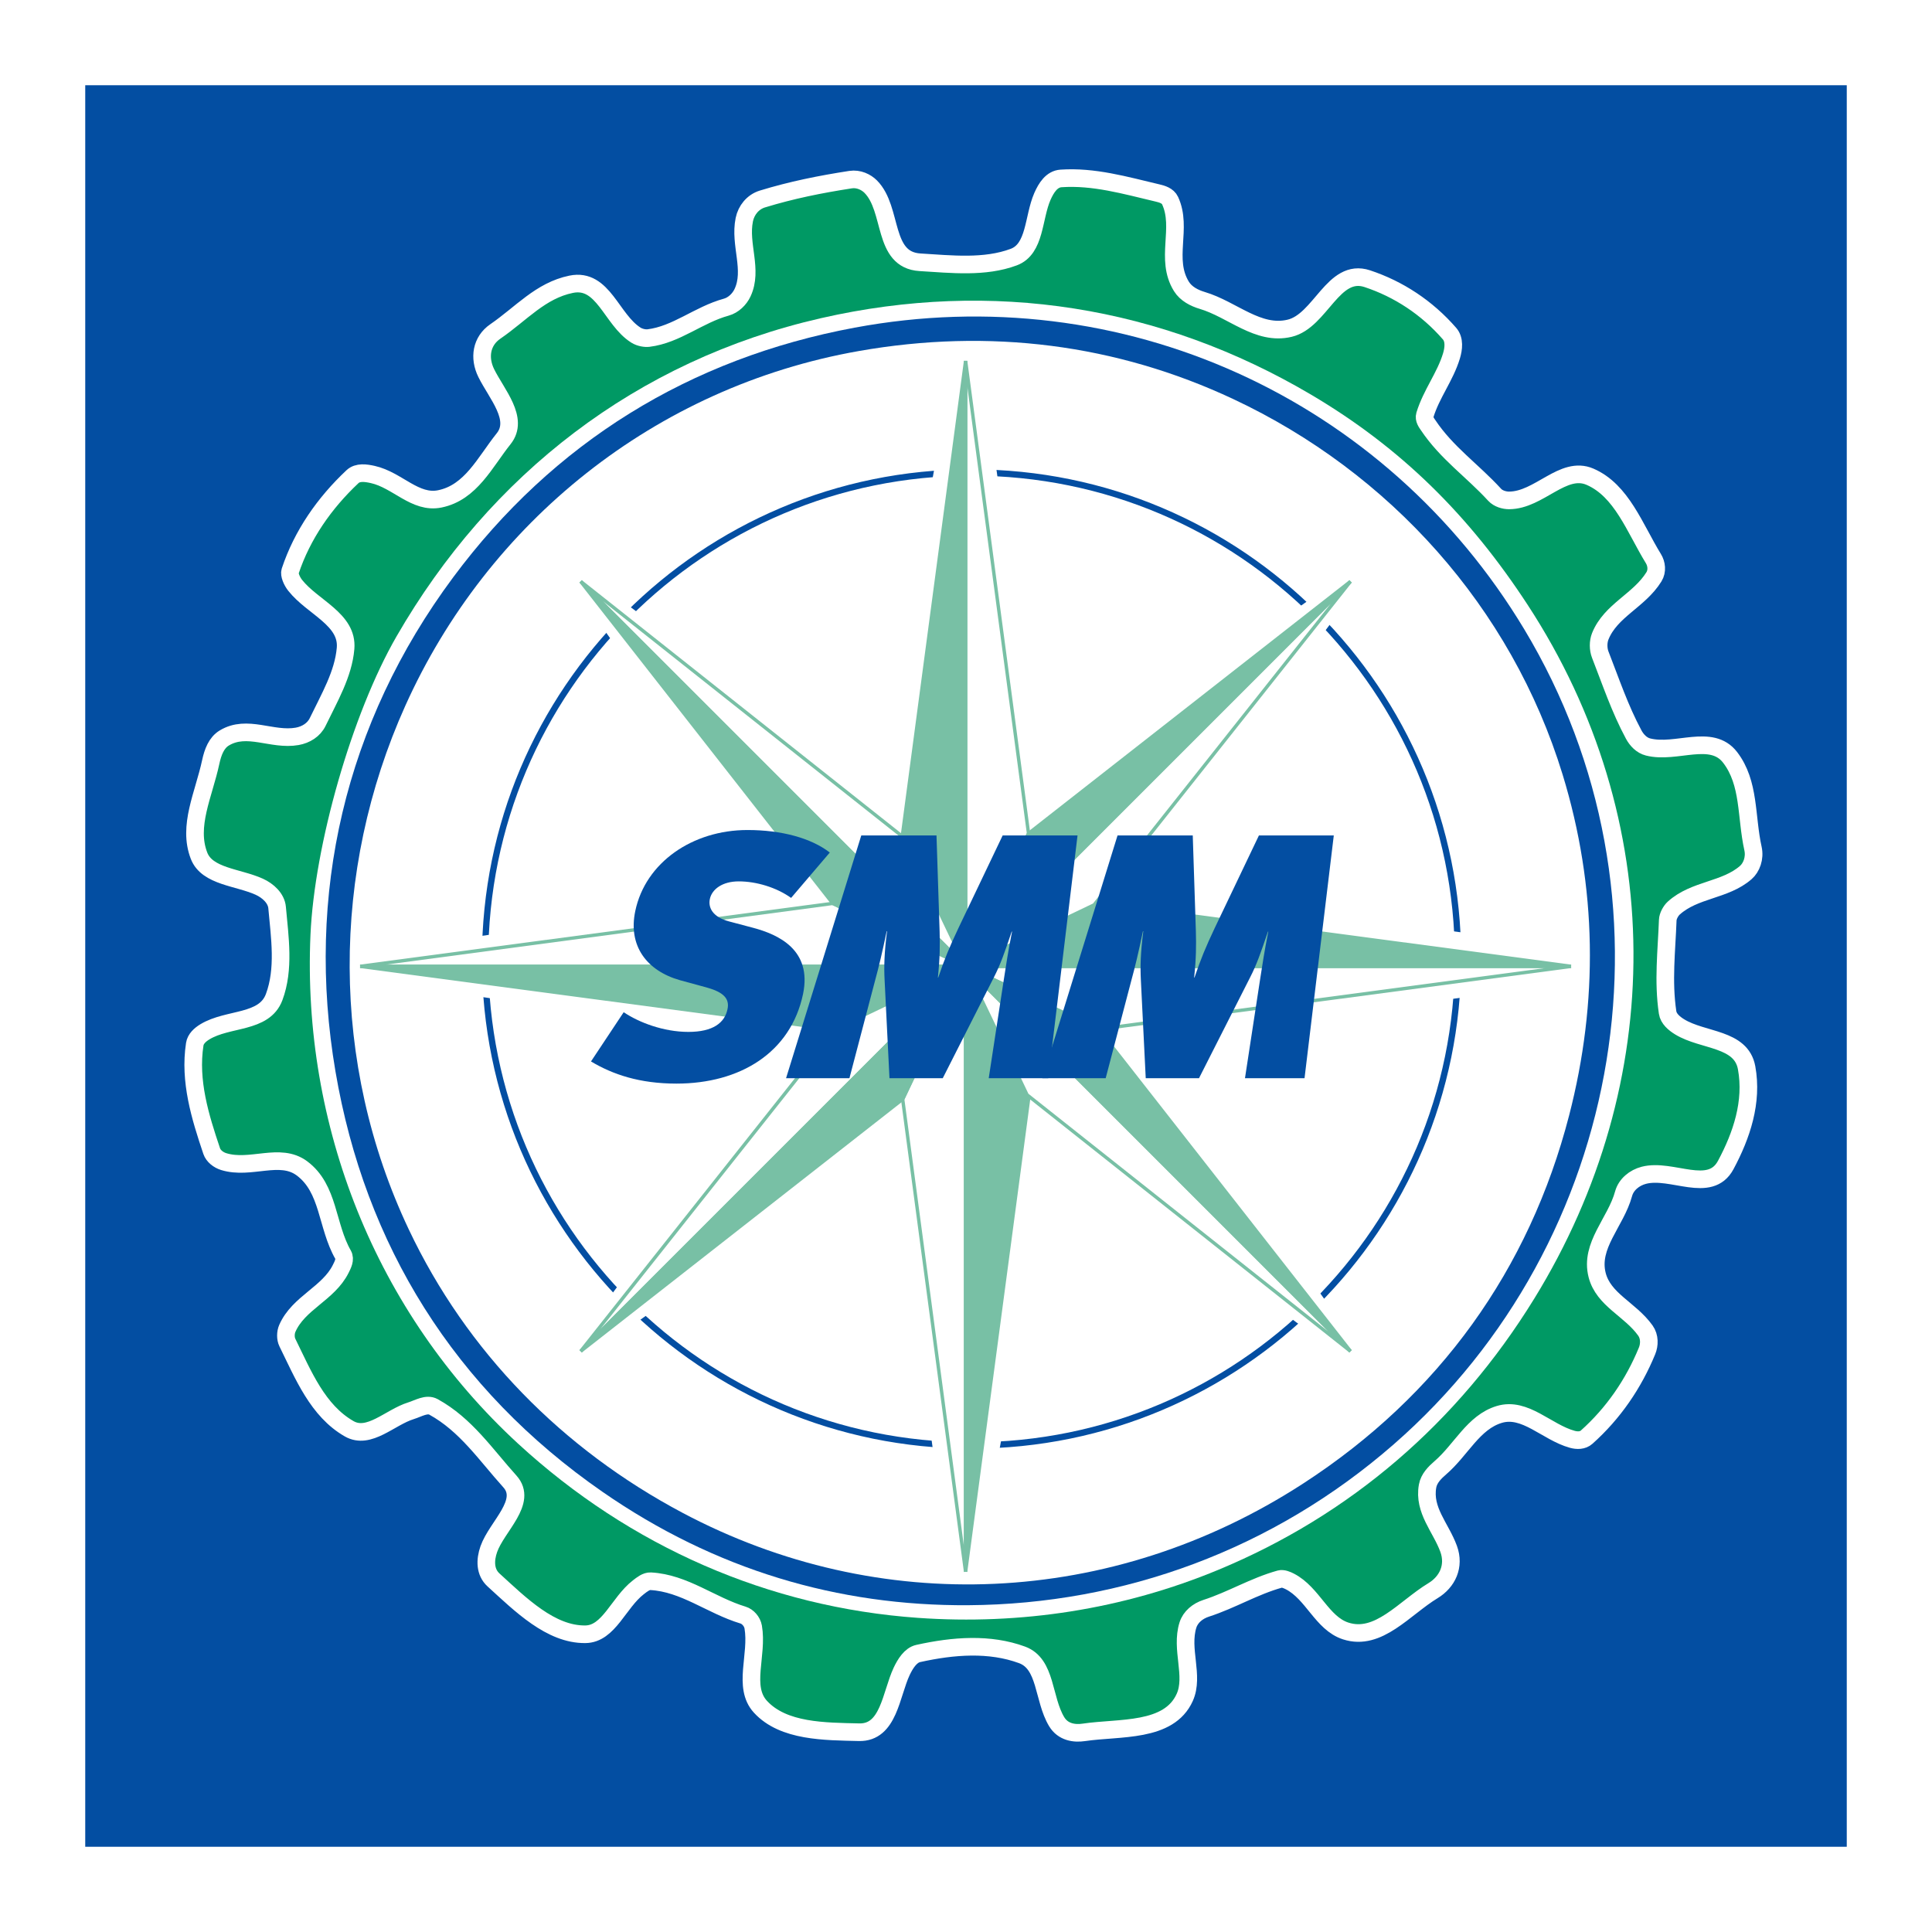 <?xml version="1.0" encoding="utf-8"?>
<!-- Generator: Adobe Illustrator 13.0.0, SVG Export Plug-In . SVG Version: 6.00 Build 14948)  -->
<!DOCTYPE svg PUBLIC "-//W3C//DTD SVG 1.0//EN" "http://www.w3.org/TR/2001/REC-SVG-20010904/DTD/svg10.dtd">
<svg version="1.0" id="Layer_1" xmlns="http://www.w3.org/2000/svg" xmlns:xlink="http://www.w3.org/1999/xlink" x="0px" y="0px"
	 width="192.756px" height="192.756px" viewBox="0 0 192.756 192.756" enable-background="new 0 0 192.756 192.756"
	 xml:space="preserve">
<g>
	<polygon fill-rule="evenodd" clip-rule="evenodd" fill="#FFFFFF" points="0,0 192.756,0 192.756,192.756 0,192.756 0,0 	"/>
	<polygon fill-rule="evenodd" clip-rule="evenodd" fill="#034EA2" points="8.504,8.504 184.252,8.504 184.252,184.252 
		8.504,184.252 8.504,8.504 	"/>
	
		<path fill-rule="evenodd" clip-rule="evenodd" fill="#009964" stroke="#FFFFFF" stroke-width="1.758" stroke-miterlimit="2.613" d="
		M48.518,37.233c-0.76-1.537-0.498-3.202,0.904-4.165c2.599-1.785,4.499-4.076,7.558-4.706c3.218-0.663,4.01,3.538,6.472,5.078
		c0.401,0.251,0.936,0.327,1.244,0.289c2.811-0.347,4.971-2.315,7.764-3.084c0.719-0.198,1.321-0.794,1.623-1.439
		c1.076-2.298-0.334-4.792,0.176-7.291c0.191-0.935,0.847-1.766,1.806-2.06c2.914-0.892,5.755-1.463,8.8-1.934
		c0.797-0.123,1.554,0.243,2.008,0.702c2.252,2.273,1.113,7.314,4.924,7.545c3.134,0.19,6.448,0.568,9.35-0.519
		c2.164-0.81,1.929-3.938,2.854-6.048c0.383-0.872,0.932-1.737,1.858-1.799c3.272-0.221,6.368,0.681,9.628,1.451
		c0.442,0.104,1.025,0.266,1.255,0.763c1.274,2.76-0.558,5.83,1.129,8.561c0.463,0.749,1.307,1.167,2.076,1.396
		c3.033,0.901,5.563,3.532,8.72,2.777c3.104-0.741,4.339-6.074,7.75-4.944c3.108,1.029,5.94,2.876,8.203,5.478
		c0.522,0.6,0.41,1.516,0.193,2.229c-0.632,2.088-2.008,3.778-2.653,5.9c-0.122,0.401,0.165,0.769,0.311,0.987
		c1.872,2.804,4.426,4.535,6.65,6.964c0.367,0.401,0.982,0.562,1.44,0.561c3.001-0.005,5.38-3.523,8.069-2.363
		c3.169,1.368,4.456,5.114,6.332,8.175c0.308,0.502,0.415,1.228,0.048,1.818c-1.479,2.38-4.307,3.336-5.351,5.928
		c-0.22,0.546-0.216,1.281-0.001,1.832c1.056,2.704,1.949,5.389,3.34,7.976c0.301,0.558,0.79,1.074,1.429,1.236
		c2.808,0.714,6.322-1.394,8.189,1.04c1.969,2.566,1.57,5.888,2.28,9.09c0.214,0.961-0.149,1.902-0.72,2.398
		c-2.066,1.802-5.105,1.663-7.183,3.544c-0.302,0.274-0.587,0.802-0.601,1.195c-0.114,3.074-0.481,6.106-0.015,9.221
		c0.094,0.628,0.652,1.097,1.209,1.438c2.335,1.428,6.127,1.101,6.673,4.073c0.627,3.416-0.497,6.75-2.083,9.709
		c-1.575,2.937-5.376,0.299-8.166,1.023c-0.943,0.245-1.772,0.916-2.025,1.845c-0.779,2.854-3.397,5.152-2.637,8.113
		c0.638,2.48,3.29,3.403,4.813,5.534c0.442,0.621,0.413,1.43,0.164,2.034c-1.344,3.272-3.347,6.212-6.031,8.607
		c-0.386,0.344-0.943,0.344-1.429,0.209c-2.563-0.709-4.705-3.263-7.291-2.478c-2.577,0.781-3.783,3.522-5.874,5.321
		c-0.545,0.469-1.134,1.057-1.27,1.82c-0.433,2.42,1.319,4.126,2.1,6.265c0.632,1.73-0.125,3.306-1.557,4.173
		c-2.871,1.739-5.445,5.085-8.715,4.021c-2.377-0.773-3.266-3.757-5.572-4.942c-0.266-0.136-0.684-0.321-0.992-0.235
		c-2.592,0.721-4.797,2.087-7.352,2.914c-0.846,0.273-1.566,0.863-1.821,1.672c-0.759,2.41,0.646,5.065-0.317,7.216
		c-1.58,3.526-6.509,2.963-10.073,3.493c-0.923,0.138-2.072-0.006-2.711-1.073c-1.374-2.296-1.003-5.76-3.449-6.659
		c-3.229-1.187-6.829-0.922-10.365-0.137c-0.759,0.168-1.294,1.036-1.646,1.783c-1.079,2.293-1.281,6.146-4.256,6.071
		c-3.387-0.084-7.541-0.039-9.838-2.545c-1.81-1.976-0.233-5.169-0.719-7.954c-0.094-0.542-0.537-1.045-1.017-1.189
		c-3.205-0.97-5.843-3.192-9.215-3.375c-0.433-0.023-0.857,0.317-1.227,0.604c-1.989,1.543-2.936,4.657-5.281,4.687
		c-3.465,0.044-6.475-2.964-9.17-5.422c-0.855-0.78-0.856-1.976-0.467-3.076c0.801-2.268,3.928-4.724,2.098-6.754
		c-2.408-2.67-4.393-5.662-7.619-7.434c-0.681-0.373-1.498,0.154-2.242,0.385c-2.107,0.65-4.183,2.936-6.173,1.796
		c-3.14-1.798-4.573-5.369-6.163-8.601c-0.196-0.399-0.187-0.996-0.005-1.411c1.116-2.554,4.102-3.468,5.329-5.938
		c0.201-0.404,0.499-0.952,0.236-1.411c-1.66-2.896-1.388-6.597-4.109-8.62c-2.203-1.639-5.113,0.158-7.803-0.672
		c-0.534-0.164-1.034-0.562-1.196-1.042c-1.157-3.433-2.257-6.991-1.692-10.671c0.082-0.537,0.534-0.946,1.01-1.235
		c2.329-1.414,5.924-0.811,6.913-3.468c1.042-2.799,0.565-5.938,0.292-8.939c-0.083-0.908-0.89-1.667-1.785-2.072
		c-2.119-0.957-5.193-1.004-6.001-3.085c-1.155-2.975,0.465-6.096,1.163-9.343c0.216-1.006,0.569-1.934,1.351-2.407
		c2.282-1.382,4.769,0.278,7.272-0.164c0.875-0.155,1.668-0.642,2.052-1.438c1.156-2.398,2.561-4.767,2.78-7.338
		c0.248-2.905-3.284-4.089-5.023-6.285c-0.35-0.441-0.615-1.088-0.505-1.419c1.205-3.627,3.417-6.796,6.22-9.43
		c0.522-0.491,1.337-0.37,2.03-0.214c2.458,0.551,4.22,2.935,6.68,2.431c3.113-0.637,4.495-3.658,6.366-5.997
		C51.838,41.796,49.556,39.331,48.518,37.233L48.518,37.233z"/>
	<path fill-rule="evenodd" clip-rule="evenodd" fill="#FFFFFF" d="M81.919,31.742c-18.411,4.204-33.05,15.614-42.351,31.74
		c-4.477,7.762-8.195,20.87-8.592,29.783c-0.842,18.932,6.45,37.651,20.73,50.784c11.159,10.263,25.013,16.315,39.876,17.365
		c10.252,0.724,20.463-0.844,29.994-4.802c13.095-5.439,23.838-14.614,31.494-27.042c13.274-21.545,13.352-47.796-0.663-69.235
		c-5.812-8.891-12.589-15.64-21.609-20.965C115.843,30.542,99.025,27.836,81.919,31.742L81.919,31.742z"/>
	<path fill-rule="evenodd" clip-rule="evenodd" fill="#034EA2" d="M85.26,32.692c26.682-4.973,52.94,7.01,66.823,30.103
		c16.02,26.646,10.175,61.044-13.03,81.305c-12.027,10.501-26.965,15.948-42.438,16.052c-12.988,0.088-25.272-3.528-36.494-11.305
		C45.305,138.581,36.413,124.186,33.47,106.9c-3.004-17.639,0.933-34.754,11.745-49.303C55.234,44.114,68.828,35.754,85.26,32.692
		L85.26,32.692z"/>
	<path fill-rule="evenodd" clip-rule="evenodd" fill="#FFFFFF" d="M85.685,35.023c-20.36,3.584-37.03,17.117-45.249,35.393
		c-7.432,16.524-7.483,35.693,0.343,52.234c5.791,12.238,15.353,21.934,27.318,28.284c19.604,10.404,42.816,9.449,61.886-2.9
		c13.632-8.828,22.598-21.393,26.568-36.746c2.933-11.345,2.788-22.786-0.648-34.007c-5.121-16.724-17.283-30.164-32.872-37.472
		C111.367,34.341,98.729,32.727,85.685,35.023L85.685,35.023z"/>
	<path fill="none" stroke="#034EA2" stroke-width="0.63" stroke-miterlimit="2.613" d="M48.397,95.676
		c0-26.805,21.729-48.534,48.534-48.534s48.535,21.729,48.535,48.534c0,26.806-21.729,48.535-48.535,48.535
		S48.397,122.481,48.397,95.676"/>
	
		<polygon fill-rule="evenodd" clip-rule="evenodd" fill="#FFFFFF" stroke="#FFFFFF" stroke-width="0.21" stroke-miterlimit="2.613" points="
		98.542,41.207 100.116,52.752 92.245,52.752 94.344,41.103 98.542,41.207 	"/>
	
		<polygon fill-rule="evenodd" clip-rule="evenodd" fill="#FFFFFF" stroke="#FFFFFF" stroke-width="0.21" stroke-miterlimit="2.613" points="
		151.543,98.628 139.998,100.236 139.998,92.338 151.647,93.933 151.543,98.628 	"/>
	
		<polygon fill-rule="evenodd" clip-rule="evenodd" fill="#FFFFFF" stroke="#FFFFFF" stroke-width="0.21" stroke-miterlimit="2.613" points="
		94.134,151.616 92.56,140.071 100.432,140.071 98.332,151.721 94.134,151.616 	"/>
	
		<polygon fill-rule="evenodd" clip-rule="evenodd" fill="#FFFFFF" stroke="#FFFFFF" stroke-width="0.21" stroke-miterlimit="2.613" points="
		41.02,94.509 52.679,92.804 52.679,100.023 41.029,98.362 41.02,94.509 	"/>
	
		<polygon fill-rule="evenodd" clip-rule="evenodd" fill="#FFFFFF" stroke="#FFFFFF" stroke-width="0.21" stroke-miterlimit="2.613" points="
		61.615,59.741 68.865,65.133 65.332,69.722 59.739,61.907 61.615,59.741 	"/>
	
		<polygon fill-rule="evenodd" clip-rule="evenodd" fill="#FFFFFF" stroke="#FFFFFF" stroke-width="0.21" stroke-miterlimit="2.613" points="
		59.668,131.135 65.06,123.885 69.648,127.418 61.833,133.012 59.668,131.135 	"/>
	
		<polygon fill-rule="evenodd" clip-rule="evenodd" fill="#FFFFFF" stroke="#FFFFFF" stroke-width="0.21" stroke-miterlimit="2.613" points="
		131.062,133.082 123.812,127.689 127.345,123.102 132.938,130.917 131.062,133.082 	"/>
	
		<polygon fill-rule="evenodd" clip-rule="evenodd" fill="#FFFFFF" stroke="#FFFFFF" stroke-width="0.21" stroke-miterlimit="2.613" points="
		133.009,61.688 127.616,68.939 123.027,65.405 130.844,59.812 133.009,61.688 	"/>
	
		<polygon fill-rule="evenodd" clip-rule="evenodd" fill="#FFFFFF" stroke="#78C0A5" stroke-width="0.339" stroke-miterlimit="2.613" points="
		96.338,96.412 96.338,36.01 102.618,83.155 96.338,96.412 	"/>
	
		<polygon fill-rule="evenodd" clip-rule="evenodd" fill="#78C0A5" stroke="#78C0A5" stroke-width="0.339" stroke-miterlimit="2.613" points="
		96.338,96.412 96.338,36.01 90.059,83.155 96.338,96.412 	"/>
	
		<polygon fill-rule="evenodd" clip-rule="evenodd" fill="#FFFFFF" stroke="#78C0A5" stroke-width="0.339" stroke-miterlimit="2.613" points="
		96.338,96.412 35.937,96.412 83.082,90.132 96.338,96.412 	"/>
	
		<polygon fill-rule="evenodd" clip-rule="evenodd" fill="#78C0A5" stroke="#78C0A5" stroke-width="0.339" stroke-miterlimit="2.613" points="
		96.338,96.412 35.937,96.412 83.082,102.691 96.338,96.412 	"/>
	
		<polygon fill-rule="evenodd" clip-rule="evenodd" fill="#FFFFFF" stroke="#78C0A5" stroke-width="0.339" stroke-miterlimit="2.613" points="
		96.338,96.412 96.338,156.814 90.059,109.668 96.338,96.412 	"/>
	
		<polygon fill-rule="evenodd" clip-rule="evenodd" fill="#78C0A5" stroke="#78C0A5" stroke-width="0.339" stroke-miterlimit="2.613" points="
		96.338,96.412 96.338,156.814 102.618,109.668 96.338,96.412 	"/>
	
		<polygon fill-rule="evenodd" clip-rule="evenodd" fill="#FFFFFF" stroke="#78C0A5" stroke-width="0.339" stroke-miterlimit="2.613" points="
		96.338,96.412 156.74,96.412 109.595,102.691 96.338,96.412 	"/>
	
		<polygon fill-rule="evenodd" clip-rule="evenodd" fill="#78C0A5" stroke="#78C0A5" stroke-width="0.339" stroke-miterlimit="2.613" points="
		96.338,96.412 156.74,96.412 109.595,90.132 96.338,96.412 	"/>
	
		<polygon fill-rule="evenodd" clip-rule="evenodd" fill="#FFFFFF" stroke="#78C0A5" stroke-width="0.339" stroke-miterlimit="2.613" points="
		96.338,96.412 57.936,58.01 90.208,83.593 96.338,96.412 	"/>
	
		<polygon fill-rule="evenodd" clip-rule="evenodd" fill="#78C0A5" stroke="#78C0A5" stroke-width="0.339" stroke-miterlimit="2.613" points="
		96.338,96.412 57.936,58.01 83.082,90.132 96.338,96.412 	"/>
	
		<polygon fill-rule="evenodd" clip-rule="evenodd" fill="#FFFFFF" stroke="#78C0A5" stroke-width="0.339" stroke-miterlimit="2.613" points="
		96.338,96.412 134.74,58.01 109.157,90.281 96.338,96.412 	"/>
	
		<polygon fill-rule="evenodd" clip-rule="evenodd" fill="#78C0A5" stroke="#78C0A5" stroke-width="0.339" stroke-miterlimit="2.613" points="
		96.338,96.412 134.74,58.01 102.618,83.155 96.338,96.412 	"/>
	
		<polygon fill-rule="evenodd" clip-rule="evenodd" fill="#FFFFFF" stroke="#78C0A5" stroke-width="0.339" stroke-miterlimit="2.613" points="
		96.338,96.412 134.74,134.814 102.469,109.231 96.338,96.412 	"/>
	
		<polygon fill-rule="evenodd" clip-rule="evenodd" fill="#78C0A5" stroke="#78C0A5" stroke-width="0.339" stroke-miterlimit="2.613" points="
		96.338,96.412 134.74,134.814 109.595,102.691 96.338,96.412 	"/>
	
		<polygon fill-rule="evenodd" clip-rule="evenodd" fill="#FFFFFF" stroke="#78C0A5" stroke-width="0.339" stroke-miterlimit="2.613" points="
		96.338,96.412 57.936,134.814 83.519,102.542 96.338,96.412 	"/>
	
		<polygon fill-rule="evenodd" clip-rule="evenodd" fill="#78C0A5" stroke="#78C0A5" stroke-width="0.339" stroke-miterlimit="2.613" points="
		96.338,96.412 57.936,134.814 90.059,109.668 96.338,96.412 	"/>
	<path fill-rule="evenodd" clip-rule="evenodd" fill="#034EA2" d="M80.122,99.164c0.913-4.421-2.491-5.93-4.983-6.597l-2.386-0.632
		c-1.72-0.456-2.105-1.438-1.93-2.246c0.21-0.982,1.263-1.754,2.877-1.754c1.754,0,3.754,0.597,5.229,1.649l3.86-4.527
		c-1.86-1.439-4.808-2.246-8.211-2.246c-5.474,0-10.176,3.228-11.194,8.071c-0.736,3.474,1.124,5.965,4.457,6.913l2.702,0.737
		c1.614,0.456,2.281,1.088,2.035,2.175c-0.28,1.334-1.438,2.246-3.895,2.246c-2.491,0-4.948-0.947-6.457-1.965l-3.263,4.913
		c2.176,1.298,4.843,2.21,8.527,2.21C73.841,108.112,78.894,105.024,80.122,99.164L80.122,99.164z"/>
	<path fill-rule="evenodd" clip-rule="evenodd" fill="#034EA2" d="M104.587,107.57l2.918-24.216h-7.47l-4.413,9.242
		c-0.903,1.911-1.39,3.092-2.015,4.934h-0.035c0.209-1.946,0.209-3.231,0.174-4.586l-0.312-9.589h-7.505l-7.504,24.216h6.323
		l2.536-9.659c0.417-1.528,0.73-2.849,1.181-5.002H88.5c-0.278,2.154-0.313,3.509-0.243,4.864l0.486,9.798h5.316l5.107-10.075
		c0.66-1.286,1.077-2.502,1.772-4.552h0.034c-0.417,2.084-0.591,3.335-0.833,4.863l-1.494,9.764H104.587L104.587,107.57z"/>
	<path fill-rule="evenodd" clip-rule="evenodd" fill="#034EA2" d="M130.154,107.57l2.918-24.216h-7.47l-4.413,9.242
		c-0.903,1.911-1.39,3.092-2.015,4.934h-0.035c0.209-1.946,0.209-3.231,0.174-4.586l-0.312-9.589h-7.505l-7.505,24.216h6.323
		l2.536-9.659c0.418-1.528,0.73-2.849,1.182-5.002h0.035c-0.278,2.154-0.312,3.509-0.243,4.864l0.486,9.798h5.315l5.107-10.075
		c0.66-1.286,1.077-2.502,1.772-4.552h0.034c-0.417,2.084-0.591,3.335-0.833,4.863l-1.494,9.764H130.154L130.154,107.57z"/>
</g>
</svg>
